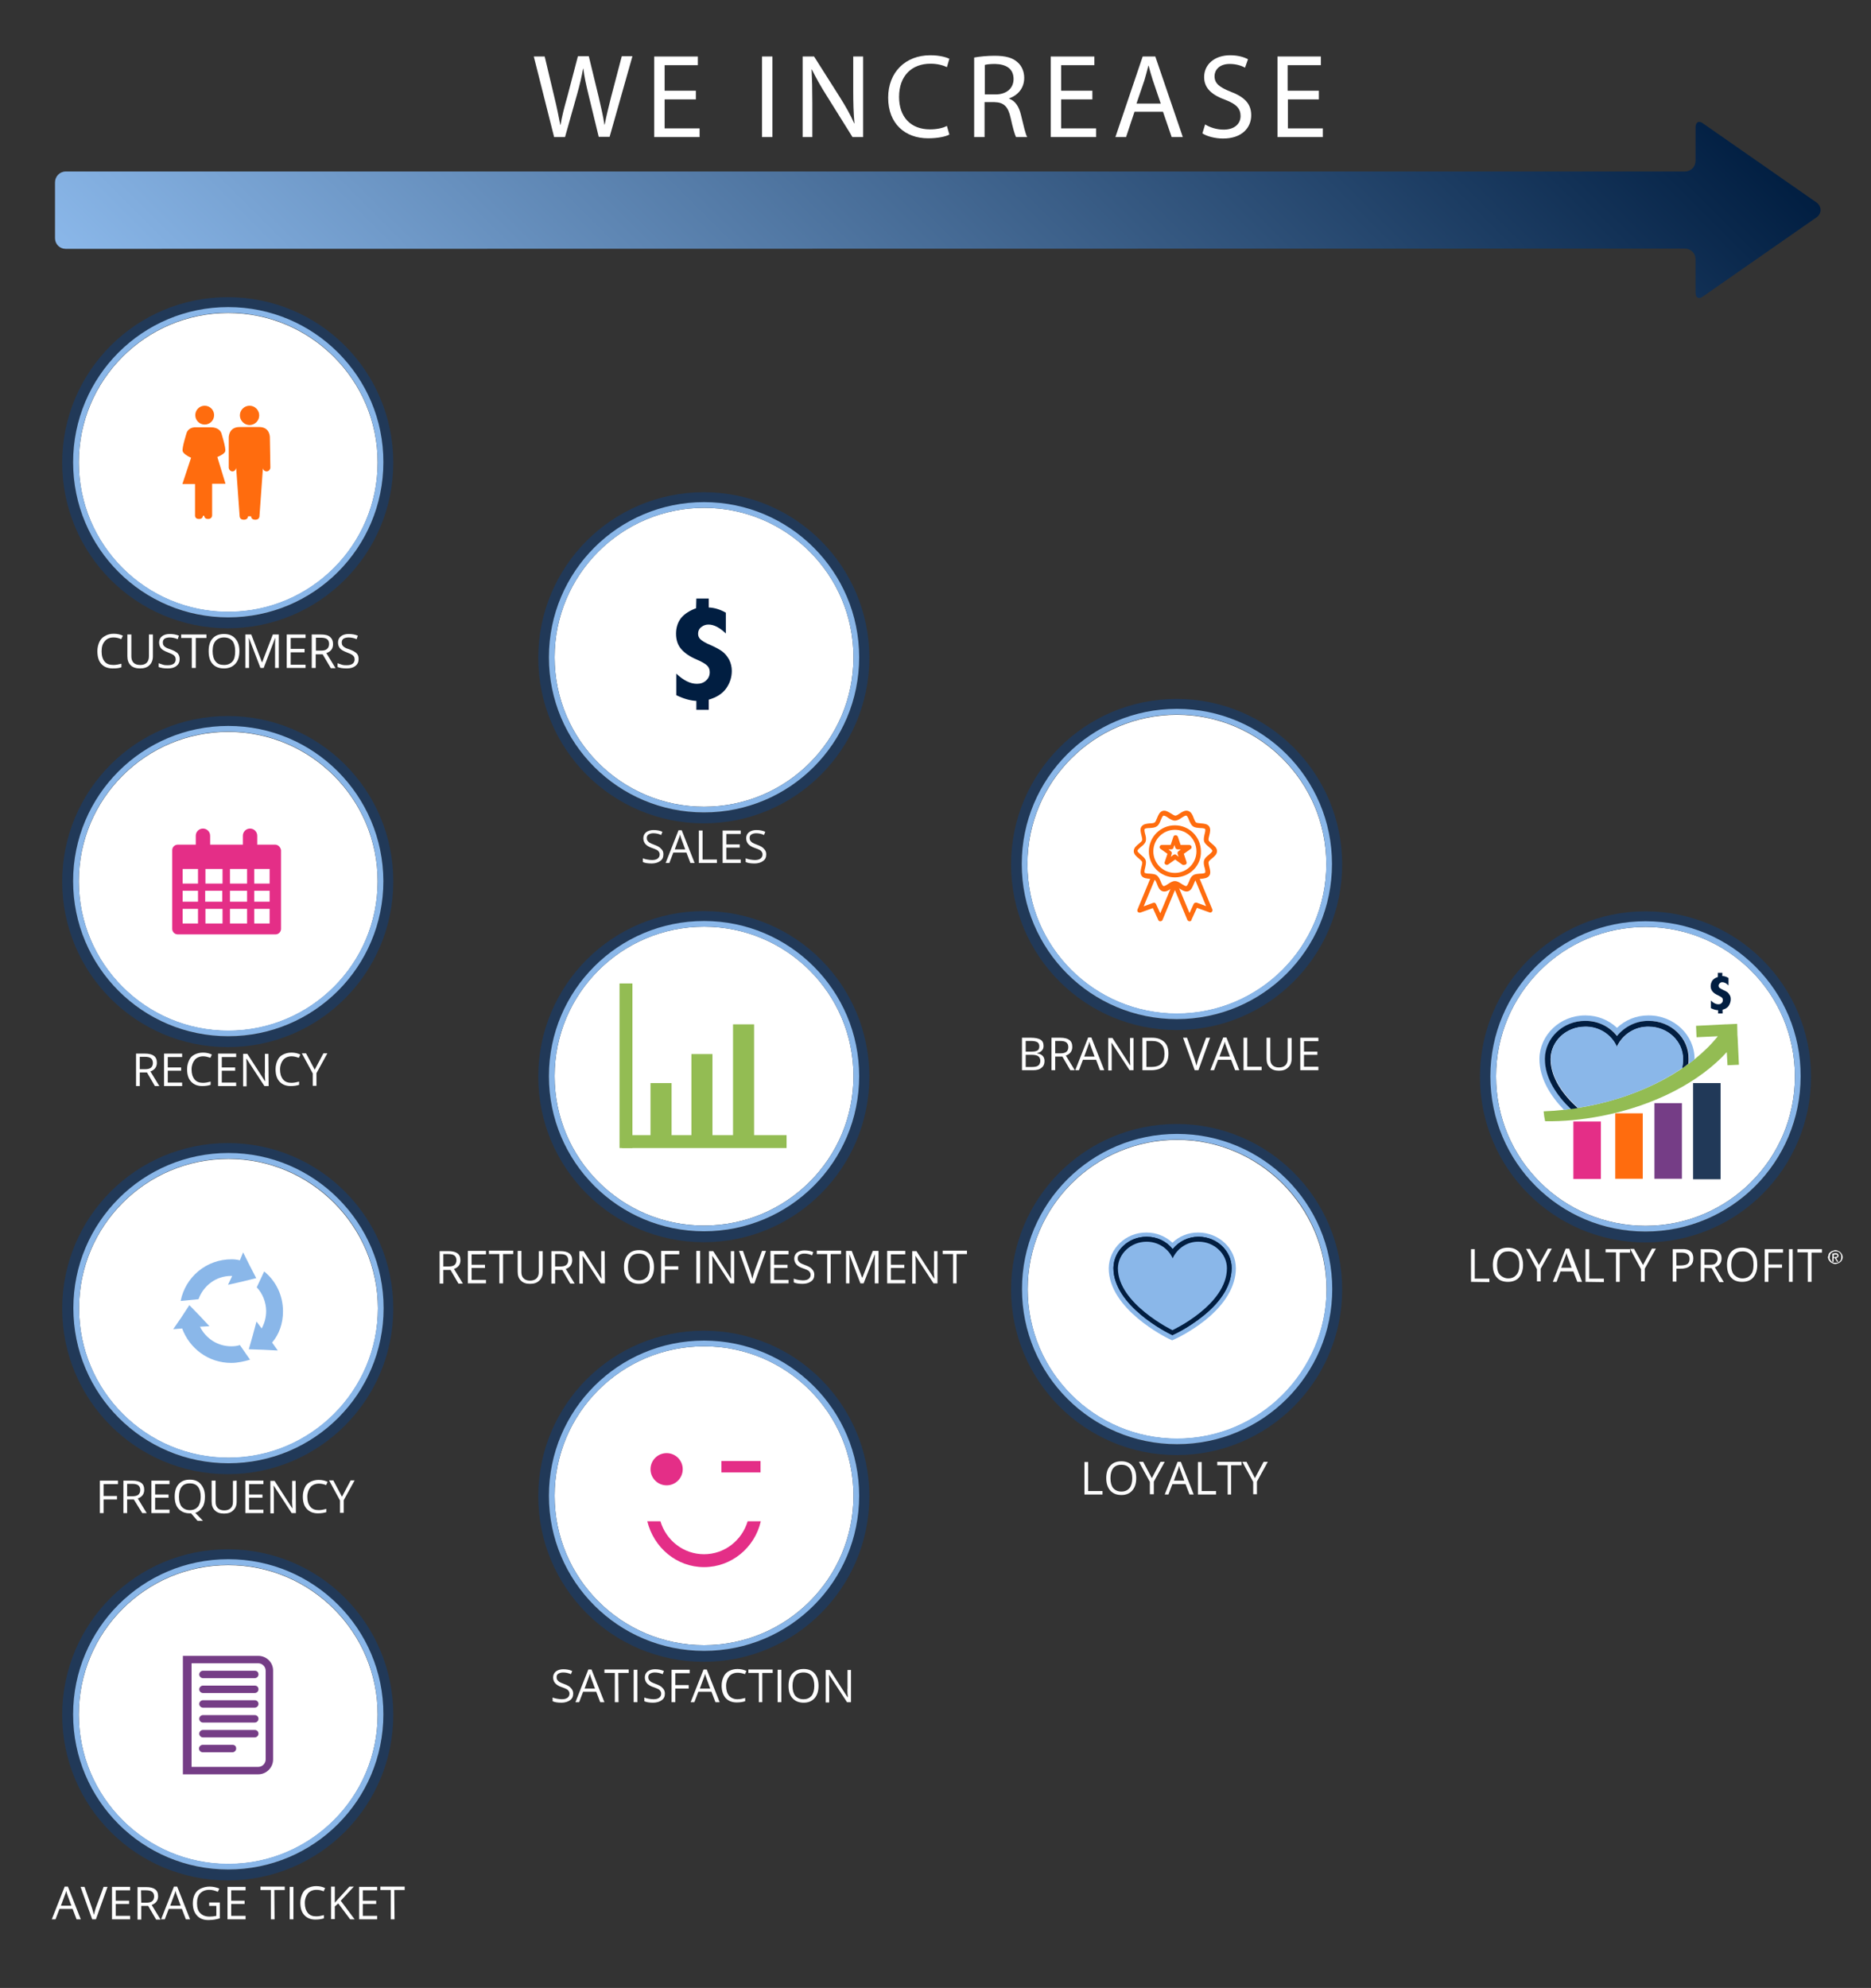 <?xml version="1.0" encoding="utf-8"?>
<!-- Generator: Adobe Illustrator 25.0.0, SVG Export Plug-In . SVG Version: 6.00 Build 0)  -->
<svg version="1.1" id="Capa_1" xmlns="http://www.w3.org/2000/svg" xmlns:xlink="http://www.w3.org/1999/xlink" x="0px" y="0px"
	 viewBox="0 0 755 802.1" style="enable-background:new 0 0 755 802.1;" xml:space="preserve">
<rect x="0" y="0" width="755" height="802.1" fill="#333333" stroke="none"/>
<style type="text/css">
	.st0{fill:#FFFFFF;}
	.st1{fill:#213958;}
	.st2{fill:#8AB7E9;}
	.st3{fill:#FF6C0E;}
	.st4{fill:#E42E87;}
	.st5{fill-rule:evenodd;clip-rule:evenodd;fill:#8AB7E9;}
	.st6{fill:none;}
	.st7{fill:#753D86;}
	.st8{fill:#011E41;}
	.st9{fill:#93BC53;}
	.st10{fill:url(#SVGID_1_);}
	.st11{fill:#FCFCFC;}
</style>
<path class="st0" d="M92.1,126.3c-33.3,0-60.3,27-60.3,60.3s27,60.3,60.3,60.3s60.3-27,60.3-60.3S125.3,126.3,92.1,126.3z"/>
<path class="st1" d="M91.9,119.9c-36.9,0-66.8,29.9-66.8,66.8s29.9,66.8,66.8,66.8s66.8-29.9,66.8-66.8S128.9,119.9,91.9,119.9z
	 M92.1,249.2c-34.6,0-62.6-28-62.6-62.6s28-62.6,62.6-62.6s62.6,28,62.6,62.6C154.8,221.1,126.7,249.2,92.1,249.2z"/>
<path class="st2" d="M92.1,123.9c-34.6,0-62.6,28-62.6,62.6s28,62.6,62.6,62.6s62.6-28,62.6-62.6C154.8,152,126.7,123.9,92.1,123.9z
	 M92.1,246.8c-33.3,0-60.3-27-60.3-60.3s27-60.3,60.3-60.3s60.3,27,60.3,60.3S125.3,246.8,92.1,246.8z"/>
<path class="st3" d="M100.7,171.5c2.1,0,3.9-1.7,3.9-3.9c0-2.1-1.7-3.9-3.9-3.9c-2.1,0-3.9,1.7-3.9,3.9
	C96.8,169.7,98.6,171.5,100.7,171.5z"/>
<path class="st3" d="M108.9,176.6c0,0,0.2-4.3-4.3-4.3h-7.9c-4.4,0-4.4,4-4.4,4.3v12.2c0.1,0.7,0.7,1.4,1.5,1.4s1.4-0.7,1.5-1.4
	l1.4,19.5c0.1,1,0.8,1.4,1.7,1.4s1.6-0.4,1.7-1.4h1.2c0.1,1,0.8,1.4,1.7,1.4s1.6-0.4,1.7-1.4l1.4-19.5c0,0.7,0.6,1.4,1.5,1.4
	c0.8,0,1.4-0.7,1.5-1.4L108.9,176.6z"/>
<path class="st3" d="M86.4,167.5c0,2.1-1.7,3.8-3.8,3.8s-3.8-1.7-3.8-3.8s1.7-3.8,3.8-3.8S86.4,165.4,86.4,167.5z"/>
<path class="st3" d="M90.9,182c0.3-1.4-1.6-7.3-1.6-7.3c-0.2-0.6-1.2-2.3-4.2-2.3h-5.7c-2.8-0.2-3.9,1.5-4.1,2.3
	c0,0-1.9,5.9-1.6,7.3c0.2,0.9,1.8,2,3.4,2.7l-3.5,10.6h5.1v12.8c0.1,1,0.8,1.3,1.6,1.3s1.5-0.3,1.6-1.3h0.5c0.1,1,0.8,1.3,1.6,1.3
	s1.5-0.4,1.6-1.4v-12.8H91l-3.3-10.8C89.4,183.7,90.8,182.8,90.9,182z"/>
<path class="st0" d="M92.1,295.3c-33.3,0-60.3,27-60.3,60.3s27,60.3,60.3,60.3s60.3-27,60.3-60.3S125.3,295.3,92.1,295.3z"/>
<path class="st1" d="M91.9,288.9c-36.9,0-66.8,29.9-66.8,66.8s29.9,66.8,66.8,66.8s66.8-29.9,66.8-66.8
	C158.8,318.8,128.9,288.9,91.9,288.9L91.9,288.9z M92.1,418.2c-34.6,0-62.6-28-62.6-62.6s28-62.6,62.6-62.6s62.6,28,62.6,62.6
	C154.6,390.1,126.7,418.2,92.1,418.2z"/>
<path class="st2" d="M92.1,292.9c-34.6,0-62.6,28-62.6,62.6s28,62.6,62.6,62.6s62.6-28,62.6-62.6C154.6,321,126.7,292.9,92.1,292.9
	L92.1,292.9z M92.1,415.8c-33.3,0-60.3-27-60.3-60.3s27-60.3,60.3-60.3s60.3,27,60.3,60.3S125.3,415.8,92.1,415.8z"/>
<path class="st4" d="M111.1,340.8h-7.3v-3.6c0-1.6-1.3-2.9-2.9-2.9s-2.9,1.3-2.9,2.9v3.6H84.8v-3.6c0-1.6-1.3-2.9-2.9-2.9
	s-2.9,1.3-2.9,2.9v3.6h-7.3c-1.2,0-2.2,1-2.2,2.2v31.8c0,1.2,1,2.2,2.2,2.2h39.5c1.2,0,2.2-1,2.2-2.2V343
	C113.2,341.8,112.2,340.8,111.1,340.8L111.1,340.8z M89.8,350.6v5.9h-6.9v-5.9H89.8z M92.8,350.6h6.9v5.9h-6.9V350.6z M79.9,350.6
	v5.9h-6.2v-5.9H79.9z M79.9,359.4v4.4h-6.2v-4.4H79.9z M82.8,359.4h6.9v4.4h-6.9V359.4z M89.8,366.7v5.9h-6.9v-5.9H89.8z
	 M92.8,366.7h6.9v5.9h-6.9V366.7z M92.8,363.8v-4.4h6.9v4.4H92.8z M102.6,359.4h6.2v4.4h-6.2V359.4z M102.6,356.5v-5.9h6.2v5.9
	H102.6z M73.7,366.7h6.2v5.9h-6.2V366.7z M102.6,372.6v-5.9h6.2v5.9H102.6z"/>
<path class="st0" d="M92.2,467.6c-33.3,0-60.3,27-60.3,60.3s27,60.3,60.3,60.3s60.3-27,60.3-60.3
	C152.4,494.6,125.3,467.6,92.2,467.6z"/>
<path class="st1" d="M91.9,461.2c-36.9,0-66.8,29.9-66.8,66.8s29.9,66.8,66.8,66.8s66.8-29.9,66.8-66.8
	C158.7,491.1,128.9,461.2,91.9,461.2z M92.2,590.5c-34.6,0-62.6-28-62.6-62.6s28-62.6,62.6-62.6s62.6,28,62.6,62.6
	C154.8,562.4,126.7,590.5,92.2,590.5z"/>
<path class="st2" d="M92.2,465.2c-34.6,0-62.6,28-62.6,62.6s28,62.6,62.6,62.6s62.6-28,62.6-62.6
	C154.8,493.3,126.7,465.2,92.2,465.2z M92.2,588.1c-33.3,0-60.3-27-60.3-60.3s27-60.3,60.3-60.3s60.3,27,60.3,60.3
	C152.4,561.1,125.3,588.1,92.2,588.1z"/>
<path class="st5" d="M114.2,529.1c0-6.5-2.9-12.3-7.6-16.1l-3,6.4c2.3,2.4,3.8,6,3.8,9.6c0,2.6-0.7,5-1.8,7l-2.1-2.8l-1.5,5.6
	l-1.6,5.6l5.9,0.2l5.8,0.3l-2.3-3.2C112.7,538.3,114.2,533.9,114.2,529.1z"/>
<path class="st5" d="M93.3,543.2c-5.5,0-10.3-3.2-12.6-7.9l3.8-0.2l-4-4.3l-4.1-4.2l-3.2,4.9l-3.3,4.8l3.6-0.3
	c3,8.1,10.6,13.9,19.8,13.9c2.7,0,5.2-0.6,7.6-1.3l-4.1-5.9C95.7,543.1,94.4,543.2,93.3,543.2z"/>
<path class="st5" d="M93.3,514.8h0.4l-1.7,3.6l5.7-1.3l5.7-1.4l-2.7-5.2l-2.6-5.2l-1.3,3.2c-1.2-0.3-2.3-0.4-3.4-0.4
	c-10.2,0-18.6,7.2-20.5,16.8l7.2-0.7C82.1,518.7,87.2,514.8,93.3,514.8z"/>
<path class="st0" d="M92.1,631.5c-33.3,0-60.3,27-60.3,60.3s27,60.3,60.3,60.3s60.3-27,60.3-60.3S125.3,631.5,92.1,631.5z"/>
<path class="st1" d="M91.9,625.1c-36.9,0-66.8,29.9-66.8,66.8s29.9,66.8,66.8,66.8s66.8-29.9,66.8-66.8S128.9,625.1,91.9,625.1z
	 M92.1,754.4c-34.6,0-62.6-28-62.6-62.6s28-62.6,62.6-62.6s62.6,28,62.6,62.6C154.8,726.3,126.7,754.4,92.1,754.4z"/>
<path class="st2" d="M92.1,629.1c-34.6,0-62.6,28-62.6,62.6s28,62.6,62.6,62.6s62.6-28,62.6-62.6
	C154.8,657.2,126.7,629.1,92.1,629.1z M92.1,752c-33.3,0-60.3-27-60.3-60.3s27-60.3,60.3-60.3s60.3,27,60.3,60.3S125.3,752,92.1,752
	z"/>
<path class="st6" d="M104.3,671.1H77.4v41.8h26.9c1.6,0,3-1.3,3-3V674C107.3,672.4,105.9,671.1,104.3,671.1L104.3,671.1z
	 M93.8,706.9h-12c-0.8,0-1.5-0.7-1.5-1.5s0.7-1.5,1.5-1.5h12c0.8,0,1.5,0.7,1.5,1.5C95.3,706.3,94.8,706.9,93.8,706.9z M102.8,701
	H81.9c-0.8,0-1.5-0.7-1.5-1.5s0.7-1.5,1.5-1.5h20.9c0.8,0,1.5,0.7,1.5,1.5S103.7,701,102.8,701z M102.8,695H81.9
	c-0.8,0-1.5-0.7-1.5-1.5s0.7-1.5,1.5-1.5h20.9c0.8,0,1.5,0.7,1.5,1.5S103.7,695,102.8,695z M102.8,689H81.9c-0.8,0-1.5-0.7-1.5-1.5
	s0.7-1.5,1.5-1.5h20.9c0.8,0,1.5,0.7,1.5,1.5C104.3,688.4,103.7,689,102.8,689z M102.8,683H81.9c-0.8,0-1.5-0.7-1.5-1.5
	s0.7-1.5,1.5-1.5h20.9c0.8,0,1.5,0.7,1.5,1.5C104.3,682.4,103.7,683,102.8,683z M102.8,677.1H81.9c-0.8,0-1.5-0.7-1.5-1.5
	s0.7-1.5,1.5-1.5h20.9c0.8,0,1.5,0.7,1.5,1.5S103.7,677.1,102.8,677.1z"/>
<path class="st7" d="M102.8,698H81.9c-0.8,0-1.5,0.7-1.5,1.5s0.7,1.5,1.5,1.5h20.9c0.8,0,1.5-0.7,1.5-1.5S103.7,698,102.8,698z"/>
<path class="st7" d="M104.2,668.1H73.8v47.8h30.4c3.3,0,6-2.7,6-6V674C110.2,670.8,107.6,668.1,104.2,668.1L104.2,668.1z
	 M107.2,709.9c0,1.6-1.3,3-3,3H77.3v-41.8h26.9c1.6,0,3,1.3,3,3C107.2,674.1,107.2,709.9,107.2,709.9z"/>
<path class="st7" d="M102.8,692H81.9c-0.8,0-1.5,0.7-1.5,1.5s0.7,1.5,1.5,1.5h20.9c0.8,0,1.5-0.7,1.5-1.5S103.7,692,102.8,692z"/>
<path class="st7" d="M93.8,704h-12c-0.8,0-1.5,0.7-1.5,1.5s0.7,1.5,1.5,1.5h12c0.8,0,1.5-0.7,1.5-1.5C95.3,704.6,94.8,704,93.8,704z
	"/>
<path class="st7" d="M102.8,674.1H81.9c-0.8,0-1.5,0.7-1.5,1.5s0.7,1.5,1.5,1.5h20.9c0.8,0,1.5-0.7,1.5-1.5
	C104.3,674.7,103.7,674.1,102.8,674.1z"/>
<path class="st7" d="M102.8,686H81.9c-0.8,0-1.5,0.7-1.5,1.5s0.7,1.5,1.5,1.5h20.9c0.8,0,1.5-0.7,1.5-1.5S103.7,686,102.8,686z"/>
<path class="st7" d="M102.8,680.1H81.9c-0.8,0-1.5,0.7-1.5,1.5s0.7,1.5,1.5,1.5h20.9c0.8,0,1.5-0.7,1.5-1.5
	C104.3,680.7,103.7,680.1,102.8,680.1z"/>
<g>
	<path class="st0" d="M284.1,204.9c-33.3,0-60.3,27-60.3,60.3s27,60.3,60.3,60.3s60.3-27,60.3-60.3S317.4,204.9,284.1,204.9z"/>
	<path class="st1" d="M284,198.6c-36.9,0-66.8,29.9-66.8,66.8s29.9,66.8,66.8,66.8s66.8-29.9,66.8-66.8S320.9,198.6,284,198.6
		L284,198.6z M284.1,327.9c-34.6,0-62.6-28-62.6-62.6s28-62.6,62.6-62.6s62.6,28,62.6,62.6C346.8,299.8,318.6,327.9,284.1,327.9z"/>
	<path class="st2" d="M284.1,202.6c-34.6,0-62.6,28-62.6,62.6s28,62.6,62.6,62.6s62.6-28,62.6-62.6S318.6,202.6,284.1,202.6z
		 M284.1,325.5c-33.3,0-60.3-27-60.3-60.3s27-60.3,60.3-60.3s60.3,27,60.3,60.3S317.4,325.5,284.1,325.5z"/>
	<path class="st8" d="M281,241.5h5v3.6c2.3,0.1,4.6,0.8,6.9,2.1v8.4c-2.5-2.4-4.8-3.6-7-3.6c-1.1,0-2,0.3-2.9,1s-1.3,1.6-1.3,2.7
		c0,0.9,0.3,1.6,0.9,2.2s2,1.5,4.2,2.4c2,0.9,3.5,1.7,4.6,2.5s2,1.9,2.8,3.3c0.7,1.4,1.1,2.9,1.1,4.6c0,2.6-0.8,5-2.3,7.1
		s-3.9,3.6-7,4.5v4.1h-5v-3.6c-2.3-0.1-5-0.8-8.1-2.3v-8.7c2.9,2.7,5.6,4.1,8.3,4.1c1.5,0,2.7-0.4,3.7-1.3s1.5-2,1.5-3.4
		c0-1.2-0.4-2.1-1.2-2.8c-0.8-0.7-2.2-1.5-4.3-2.4c-2.6-1.1-4.6-2.5-6-4.1s-2.1-3.7-2.1-6.2c0-2.5,0.7-4.6,2-6.3
		c1.4-1.7,3.4-3,6.1-4L281,241.5L281,241.5z"/>
</g>
<g>
	<path class="st0" d="M284.1,373.9c-33.3,0-60.3,27-60.3,60.3s27,60.3,60.3,60.3s60.3-27,60.3-60.3S317.4,373.9,284.1,373.9z"/>
	<path class="st1" d="M284,367.6c-36.9,0-66.8,29.9-66.8,66.8s29.9,66.8,66.8,66.8s66.8-29.9,66.8-66.8S320.9,367.6,284,367.6
		L284,367.6z M284.1,496.9c-34.6,0-62.6-28-62.6-62.6s28-62.6,62.6-62.6s62.6,28,62.6,62.6C346.8,468.8,318.6,496.9,284.1,496.9z"/>
	<path class="st2" d="M284.1,371.6c-34.6,0-62.6,28-62.6,62.6s28,62.6,62.6,62.6s62.6-28,62.6-62.6S318.6,371.6,284.1,371.6z
		 M284.1,494.5c-33.3,0-60.3-27-60.3-60.3s27-60.3,60.3-60.3s60.3,27,60.3,60.3S317.4,494.5,284.1,494.5z"/>
	<path class="st9" d="M250,396.8h5.2v66.4H250V396.8z"/>
	<path class="st9" d="M251,458h66.4v5.2H251V458z"/>
	<path class="st9" d="M262.5,437h8.5v24.5h-8.5V437z"/>
	<path class="st9" d="M279,425.3h8.5v36.1H279V425.3z"/>
	<path class="st9" d="M295.8,413.3h8.5v48.2h-8.5V413.3z"/>
</g>
<g>
	<g>
		<path class="st0" d="M231.3,683.3c0,1.2-0.4,2.1-1.3,2.7c-0.8,0.6-2,1-3.4,1c-1.6,0-2.8-0.2-3.6-0.6v-1.5c0.5,0.2,1.1,0.4,1.8,0.5
			s1.3,0.2,1.9,0.2c1,0,1.8-0.2,2.3-0.6s0.8-0.9,0.8-1.6c0-0.5-0.1-0.8-0.3-1.1s-0.5-0.6-0.9-0.8s-1.1-0.5-2-0.8
			c-1.2-0.4-2.1-1-2.6-1.6s-0.8-1.4-0.8-2.3c0-1,0.4-1.8,1.1-2.4c0.8-0.6,1.8-0.9,3-0.9c1.3,0,2.5,0.2,3.6,0.7l-0.5,1.3
			c-1.1-0.5-2.1-0.7-3.2-0.7c-0.8,0-1.4,0.2-1.9,0.5s-0.7,0.8-0.7,1.4c0,0.5,0.1,0.8,0.3,1.1s0.5,0.6,0.8,0.8s1,0.5,1.8,0.8
			c1.4,0.5,2.3,1,2.8,1.6C231,681.7,231.3,682.4,231.3,683.3z"/>
		<path class="st0" d="M242.2,686.8l-1.6-4.2h-5.3l-1.6,4.2h-1.5l5.2-13.2h1.3l5.2,13.2H242.2z M240.1,681.3l-1.5-4.1
			c-0.2-0.5-0.4-1.1-0.6-1.9c-0.1,0.6-0.3,1.2-0.6,1.9l-1.5,4.1H240.1z"/>
		<path class="st0" d="M249.6,686.8h-1.5V675h-4.2v-1.4h9.8v1.4h-4.2L249.6,686.8L249.6,686.8z"/>
		<path class="st0" d="M255.7,686.8v-13.1h1.5v13.1H255.7z"/>
		<path class="st0" d="M268.3,683.3c0,1.2-0.4,2.1-1.3,2.7c-0.8,0.6-2,1-3.4,1c-1.6,0-2.8-0.2-3.6-0.6v-1.5c0.5,0.2,1.1,0.4,1.8,0.5
			s1.3,0.2,1.9,0.2c1,0,1.8-0.2,2.3-0.6s0.8-0.9,0.8-1.6c0-0.5-0.1-0.8-0.3-1.1c-0.2-0.3-0.5-0.6-0.9-0.8s-1.1-0.5-2-0.8
			c-1.2-0.4-2.1-1-2.6-1.6s-0.8-1.4-0.8-2.3c0-1,0.4-1.8,1.1-2.4c0.8-0.6,1.8-0.9,3-0.9c1.3,0,2.5,0.2,3.6,0.7l-0.5,1.3
			c-1.1-0.5-2.1-0.7-3.2-0.7c-0.8,0-1.4,0.2-1.9,0.5s-0.7,0.8-0.7,1.4c0,0.5,0.1,0.8,0.3,1.1s0.5,0.6,0.8,0.8s1,0.5,1.8,0.8
			c1.4,0.5,2.3,1,2.8,1.6C268,681.7,268.3,682.4,268.3,683.3z"/>
		<path class="st0" d="M272.5,686.8H271v-13.1h7.3v1.4h-5.8v4.8h5.4v1.4h-5.4V686.8z"/>
		<path class="st0" d="M288.7,686.8l-1.6-4.2h-5.3l-1.6,4.2h-1.5l5.2-13.2h1.3l5.2,13.2H288.7z M286.6,681.3l-1.5-4.1
			c-0.2-0.5-0.4-1.1-0.6-1.9c-0.1,0.6-0.3,1.2-0.6,1.9l-1.5,4.1H286.6z"/>
		<path class="st0" d="M297.7,674.9c-1.4,0-2.6,0.5-3.4,1.4c-0.8,1-1.3,2.3-1.3,3.9c0,1.7,0.4,3,1.2,4c0.8,0.9,2,1.4,3.4,1.4
			c0.9,0,2-0.2,3.1-0.5v1.3c-0.9,0.3-2,0.5-3.4,0.5c-1.9,0-3.4-0.6-4.5-1.8c-1-1.2-1.6-2.8-1.6-5c0-1.4,0.3-2.5,0.8-3.6
			c0.5-1,1.2-1.8,2.2-2.3s2.1-0.8,3.4-0.8c1.4,0,2.6,0.3,3.6,0.8l-0.6,1.3C299.6,675.1,298.6,674.9,297.7,674.9z"/>
		<path class="st0" d="M307.7,686.8h-1.5V675H302v-1.4h9.8v1.4h-4.2v11.8H307.7z"/>
		<path class="st0" d="M313.8,686.8v-13.1h1.5v13.1H313.8z"/>
		<path class="st0" d="M330.3,680.2c0,2.1-0.5,3.7-1.6,5c-1.1,1.2-2.5,1.8-4.4,1.8s-3.4-0.6-4.5-1.8s-1.6-2.8-1.6-5
			c0-2.1,0.5-3.8,1.6-5s2.5-1.8,4.5-1.8c1.9,0,3.4,0.6,4.4,1.8C329.8,676.5,330.3,678.1,330.3,680.2z M319.8,680.2
			c0,1.8,0.4,3.1,1.1,4c0.8,0.9,1.9,1.4,3.3,1.4c1.5,0,2.5-0.5,3.3-1.4c0.7-0.9,1.1-2.3,1.1-4c0-1.8-0.4-3.1-1.1-4s-1.8-1.4-3.3-1.4
			s-2.6,0.5-3.3,1.4C320.2,677.1,319.8,678.5,319.8,680.2z"/>
		<path class="st0" d="M343.5,686.8h-1.7l-7.2-11h-0.1c0.1,1.3,0.1,2.5,0.1,3.6v7.5h-1.4v-13.1h1.7l7.1,11h0.1c0-0.2,0-0.7-0.1-1.6
			c0-0.9-0.1-1.5,0-1.9v-7.5h1.4v13H343.5z"/>
	</g>
	<g>
		<path class="st0" d="M284.1,543.2c-33.3,0-60.3,27-60.3,60.3s27,60.3,60.3,60.3s60.3-27,60.3-60.3S317.4,543.2,284.1,543.2z"/>
		<path class="st1" d="M284,536.9c-36.9,0-66.8,29.9-66.8,66.8c0,36.9,29.9,66.8,66.8,66.8s66.8-29.9,66.8-66.8
			S320.9,536.9,284,536.9L284,536.9z M284.1,666.2c-34.6,0-62.6-28-62.6-62.6s28-62.6,62.6-62.6s62.6,28,62.6,62.6
			C346.6,638.1,318.6,666.2,284.1,666.2z"/>
		<path class="st2" d="M284.1,540.9c-34.6,0-62.6,28-62.6,62.6s28,62.6,62.6,62.6s62.6-28,62.6-62.6S318.6,540.9,284.1,540.9z
			 M284.1,663.8c-33.3,0-60.3-27-60.3-60.3s27-60.3,60.3-60.3s60.3,27,60.3,60.3S317.4,663.8,284.1,663.8z"/>
		<circle class="st4" cx="269" cy="592.8" r="6.5"/>
		<path class="st4" d="M291.1,589.5h15.8v4.6h-15.8V589.5z"/>
		<path class="st4" d="M284.1,632.3c11.1,0,20.5-7.9,22.9-18.5h-5.3c-2.3,7.7-9.3,13.3-17.6,13.3s-15.3-5.6-17.6-13.3h-5.3
			C263.8,624.4,273,632.3,284.1,632.3z"/>
	</g>
</g>
<path class="st0" d="M474.9,288.4c-33.3,0-60.3,27-60.3,60.3s27,60.3,60.3,60.3s60.3-27,60.3-60.3S508.1,288.4,474.9,288.4
	L474.9,288.4z"/>
<path class="st1" d="M474.8,282c-36.9,0-66.8,29.9-66.8,66.8s29.9,66.8,66.8,66.8s66.8-29.9,66.8-66.8S511.6,282,474.8,282
	L474.8,282z M474.9,411.3c-34.6,0-62.6-28-62.6-62.6s28-62.6,62.6-62.6s62.6,28,62.6,62.6C537.5,383.2,509.5,411.3,474.9,411.3z"/>
<path class="st2" d="M474.9,286c-34.6,0-62.6,28-62.6,62.6s28,62.6,62.6,62.6s62.6-28,62.6-62.6S509.5,286,474.9,286L474.9,286z
	 M474.9,408.9c-33.3,0-60.3-27-60.3-60.3s27-60.3,60.3-60.3s60.3,27,60.3,60.3S508.1,408.9,474.9,408.9z"/>
<path class="st3" d="M478.8,359.7c-1,0-1.9-0.6-2.7-1.1c-0.6-0.4-1.4-0.9-1.8-0.9c-0.5,0-1.2,0.5-1.8,0.9c-1,0.7-2.2,1.4-3.4,1
	s-1.8-1.7-2.2-2.9c-0.3-0.7-0.6-1.5-0.9-1.7c-0.3-0.3-1.2-0.3-1.9-0.4c-1.3-0.1-2.7-0.2-3.4-1.2s-0.4-2.4-0.1-3.6
	c0.2-0.7,0.4-1.6,0.3-2s-0.8-0.9-1.3-1.4c-1-0.8-2.1-1.7-2.1-3s1.1-2.2,2.1-3c0.6-0.5,1.2-1,1.3-1.4s-0.1-1.2-0.3-2
	c-0.3-1.2-0.7-2.6,0.1-3.6s2.2-1.1,3.4-1.2c0.7,0,1.6-0.1,1.9-0.4c0.3-0.2,0.6-1,0.9-1.7c0.5-1.2,1-2.5,2.2-2.9s2.4,0.4,3.4,1
	c0.6,0.4,1.4,0.9,1.8,0.9c0.5,0,1.2-0.5,1.8-0.9c1-0.7,2.2-1.4,3.4-1s1.8,1.7,2.2,2.9c0.3,0.7,0.6,1.5,0.9,1.7
	c0.3,0.3,1.2,0.3,1.9,0.4c1.3,0.1,2.7,0.2,3.4,1.2s0.4,2.4,0.1,3.6c-0.2,0.7-0.4,1.6-0.3,2s0.8,0.9,1.3,1.4c1,0.8,2.1,1.7,2.1,3
	s-1.1,2.2-2.1,3c-0.6,0.5-1.2,1-1.3,1.4s0.1,1.2,0.3,2c0.3,1.2,0.7,2.6-0.1,3.6s-2.2,1.1-3.4,1.2c-0.7,0-1.6,0.1-1.9,0.4
	c-0.3,0.2-0.6,1-0.9,1.7c-0.5,1.2-1,2.5-2.2,2.9C479.1,359.7,479,359.7,478.8,359.7L478.8,359.7z M469.6,329.1h-0.1
	c-0.4,0.1-0.8,1.1-1.1,1.8c-0.4,1-0.8,2-1.6,2.5c-0.8,0.6-1.9,0.6-2.9,0.7c-0.8,0-1.8,0.1-2,0.4s0,1.3,0.2,2c0.3,1,0.5,2.1,0.2,3
	s-1.1,1.6-1.9,2.2c-0.6,0.5-1.4,1.2-1.4,1.6s0.8,1.1,1.4,1.6c0.8,0.7,1.6,1.3,1.9,2.2s0,2-0.2,3c-0.2,0.7-0.4,1.7-0.2,2
	c0.2,0.3,1.3,0.4,2,0.4c1,0.1,2.1,0.1,2.9,0.7s1.2,1.6,1.6,2.5c0.3,0.8,0.7,1.7,1.1,1.8s1.2-0.4,1.8-0.8c0.9-0.6,1.8-1.2,2.8-1.2
	s1.9,0.6,2.8,1.2c0.6,0.4,1.5,0.9,1.8,0.8c0.4-0.1,0.8-1.1,1.1-1.8c0.4-1,0.8-2,1.6-2.5c0.8-0.6,1.9-0.6,2.9-0.7
	c0.8,0,1.8-0.1,2-0.4s0-1.3-0.2-2c-0.3-1-0.5-2.1-0.2-3s1.1-1.6,1.9-2.2c0.6-0.5,1.4-1.2,1.4-1.6s-0.8-1.1-1.4-1.6
	c-0.8-0.7-1.6-1.3-1.9-2.2s0-2,0.2-3c0.2-0.7,0.4-1.7,0.2-2c-0.2-0.3-1.3-0.4-2-0.4c-1-0.1-2.1-0.1-2.9-0.7s-1.2-1.6-1.6-2.5
	c-0.3-0.8-0.7-1.7-1.1-1.8s-1.2,0.4-1.8,0.8c-0.9,0.6-1.8,1.2-2.8,1.2s-1.9-0.6-2.8-1.2C470.8,329.5,470,329.1,469.6,329.1
	L469.6,329.1z"/>
<path class="st3" d="M474.1,354c-5.8,0-10.5-4.7-10.5-10.5s4.7-10.5,10.5-10.5s10.5,4.7,10.5,10.5C484.8,349.3,480,354,474.1,354z
	 M474.1,334.8c-4.8,0-8.7,3.9-8.7,8.7c0,4.8,3.9,8.7,8.7,8.7s8.7-3.9,8.7-8.7C482.8,338.7,479,334.8,474.1,334.8z"/>
<path class="st3" d="M468.2,371.7c-0.4,0-0.7-0.2-0.8-0.5l-2.2-4.8l-5,1.8c-0.3,0.1-0.7,0-1-0.2c-0.3-0.3-0.3-0.7-0.2-1l5.5-13.3
	c0.2-0.5,0.7-0.7,1.2-0.5s0.7,0.7,0.5,1.2l-4.7,11.3l3.8-1.4c0.5-0.2,1,0,1.2,0.5l1.7,3.7l4.9-11.7c0.2-0.5,0.7-0.7,1.2-0.5
	s0.7,0.7,0.5,1.2l-5.7,13.7C469,371.5,468.6,371.7,468.2,371.7z"/>
<path class="st3" d="M480,371.7c-0.4,0-0.7-0.2-0.9-0.6l-5.7-13.7c-0.2-0.5,0-1,0.5-1.2s1,0,1.2,0.5l4.9,11.7l1.7-3.7
	c0.2-0.4,0.7-0.6,1.2-0.5l3.8,1.4l-4.7-11.3c-0.2-0.5,0-1,0.5-1.2s1,0,1.2,0.5l5.5,13.3c0.1,0.3,0.1,0.7-0.2,1s-0.6,0.4-1,0.2
	l-5-1.8l-2.2,4.8C480.8,371.5,480.5,371.7,480,371.7z"/>
<path class="st3" d="M477.5,349c-0.2,0-0.4-0.1-0.5-0.2l-2.8-2l-2.8,2c-0.3,0.2-0.8,0.2-1.1,0c-0.3-0.2-0.5-0.7-0.3-1l1.1-3.3
	l-2.8-2c-0.3-0.2-0.5-0.7-0.3-1c0.1-0.4,0.5-0.6,0.9-0.6h3.5l1.1-3.3c0.1-0.4,0.5-0.6,0.9-0.6s0.8,0.3,0.9,0.6l1.1,3.3h3.5
	c0.4,0,0.8,0.3,0.9,0.6c0.1,0.4,0,0.8-0.3,1l-2.8,2l1.1,3.3c0.1,0.4,0,0.8-0.3,1C478,349,477.8,349,477.5,349L477.5,349z
	 M474.1,344.7c0.2,0,0.4,0.1,0.5,0.2l1,0.8l-0.4-1.2c-0.1-0.4,0-0.8,0.3-1l1-0.8h-1.3c-0.4,0-0.8-0.3-0.9-0.6l-0.4-1.2l-0.4,1.2
	c-0.1,0.4-0.5,0.6-0.9,0.6h-1.1l1,0.8c0.3,0.2,0.5,0.7,0.3,1l-0.3,1.2l1-0.8C473.8,344.8,474,344.7,474.1,344.7L474.1,344.7z"/>
<path class="st0" d="M475,459.9c-33.3,0-60.3,27-60.3,60.3s27,60.3,60.3,60.3s60.3-27,60.3-60.3C535.1,486.9,508.1,459.9,475,459.9z
	"/>
<path class="st1" d="M474.8,453.5c-36.9,0-66.8,29.9-66.8,66.8s29.9,66.8,66.8,66.8s66.8-29.9,66.8-66.8S511.6,453.5,474.8,453.5z
	 M475,582.8c-34.6,0-62.6-28-62.6-62.6s28-62.6,62.6-62.6s62.6,28,62.6,62.6C537.5,554.7,509.5,582.8,475,582.8z"/>
<path class="st2" d="M475,457.5c-34.6,0-62.6,28-62.6,62.6s28,62.6,62.6,62.6s62.6-28,62.6-62.6S509.5,457.5,475,457.5z M475,580.4
	c-33.3,0-60.3-27-60.3-60.3s27-60.3,60.3-60.3s60.3,27,60.3,60.3C535.1,553.4,508.1,580.4,475,580.4z"/>
<path class="st2" d="M473,540.8l-1.5-0.7c-1-0.5-24.1-11.9-24.1-28.4c0.1-7.9,6.8-14.4,15.1-14.4h0.2c3.9,0,7.6,1.5,10.4,4.1
	c2.7-2.6,6.4-4.1,10.3-4.1h0.1c8.4,0,15.2,6.5,15.2,14.4c0,7.2-4.3,14.5-12.4,21c-5.8,4.6-11.5,7.3-11.8,7.4L473,540.8z"/>
<path class="st8" d="M473.1,538.7l-0.8-0.4c-0.9-0.4-23-11.4-23-26.7c0.1-7,6.1-12.6,13.3-12.6h0.2c4.2,0,8,1.9,10.4,5
	c2.5-3.1,6.3-5,10.3-5h0.2c7.3,0,13.3,5.7,13.3,12.6c0,6.7-4,13.4-11.7,19.5c-5.6,4.5-11.1,7.1-11.4,7.2L473.1,538.7z"/>
<path class="st8" d="M473.1,538.7l-0.8-0.4c-0.9-0.4-23-11.4-23-26.7c0.1-7,6.1-12.6,13.3-12.6h0.2c4.2,0,8,1.9,10.4,5
	c2.5-3.1,6.3-5,10.3-5h0.2c7.3,0,13.3,5.7,13.3,12.6c0,6.7-4,13.4-11.7,19.5c-5.6,4.5-11.1,7.1-11.4,7.2L473.1,538.7z"/>
<path class="st2" d="M451.1,511.7c0,14.3,22,25,22,25s22-10.2,22-25c0-5.9-5.2-10.7-11.4-10.7c-4.5-0.1-8.6,2.6-10.5,6.7
	c-1.8-4.1-6-6.7-10.5-6.7C456.4,501,451.2,505.8,451.1,511.7z"/>
<path class="st0" d="M664,374c-33.3,0-60.3,27-60.3,60.3s27,60.3,60.3,60.3s60.3-27,60.3-60.3S697.3,374,664,374z"/>
<path class="st1" d="M664,367.7c-36.9,0-66.8,29.9-66.8,66.8s29.9,66.8,66.8,66.8s66.8-29.9,66.8-66.8S700.8,367.7,664,367.7z
	 M664,497c-34.6,0-62.6-28-62.6-62.6s28-62.6,62.6-62.6s62.6,28,62.6,62.6C726.8,468.9,698.7,497,664,497z"/>
<path class="st2" d="M664,371.7c-34.6,0-62.6,28-62.6,62.6s28,62.6,62.6,62.6s62.6-28,62.6-62.6C726.8,399.7,698.7,371.7,664,371.7z
	 M664,494.6c-33.3,0-60.3-27-60.3-60.3s27-60.3,60.3-60.3s60.3,27,60.3,60.3S697.3,494.6,664,494.6z"/>
<g>
	<path class="st0" d="M593.6,517.2V504h1.5v11.9h5.9v1.4L593.6,517.2L593.6,517.2z"/>
	<path class="st0" d="M614.6,510.4c0,2.1-0.6,3.8-1.6,5s-2.6,1.8-4.5,1.8c-2,0-3.5-0.6-4.5-1.8c-1.1-1.2-1.6-2.8-1.6-5.1
		c0-2.1,0.6-3.9,1.6-5.1s2.5-1.8,4.5-1.8c1.9,0,3.4,0.6,4.5,1.8C614,506.4,614.6,508.3,614.6,510.4z M604.1,510.4
		c0,1.8,0.4,3.2,1.2,4s2,1.4,3.3,1.4c1.5,0,2.5-0.5,3.3-1.4s1.2-2.2,1.2-4.1c0-1.8-0.3-3.1-1.1-4s-1.8-1.4-3.3-1.4s-2.6,0.4-3.3,1.4
		C604.5,507.3,604.1,508.6,604.1,510.4L604.1,510.4z"/>
	<path class="st0" d="M621,510.4l3.6-6.6h1.6l-4.5,8.1v5.1h-1.5v-4.9l-4.4-8.2h1.6L621,510.4z"/>
	<path class="st0" d="M636.5,517.2l-1.6-4.2h-5.2l-1.6,4.2h-1.5l5.2-13.4h1.4l5.2,13.4H636.5z M634.2,511.5l-1.5-4.1
		c-0.1-0.4-0.5-1.2-0.6-1.9c-0.1,0.6-0.3,1.2-0.6,1.9l-1.5,4.1H634.2z"/>
	<path class="st0" d="M639.8,517.2V504h1.5v11.9h5.9v1.4L639.8,517.2L639.8,517.2z"/>
	<path class="st0" d="M653.6,517.2h-1.5v-11.9h-4.2V504h9.9v1.4h-4.2V517.2z"/>
	<path class="st0" d="M663,510.4l3.6-6.6h1.6l-4.5,8.1v5.1h-1.5v-4.9l-4.4-8.2h1.6L663,510.4z"/>
	<path class="st0" d="M683.3,507.7c0,1.4-0.4,2.4-1.4,3.1c-0.9,0.8-2.2,1.1-3.9,1.1h-1.5v5.2H675V504h3.5
		C681.8,503.8,683.3,505.2,683.3,507.7L683.3,507.7z M676.5,510.6h1.4c1.4,0,2.4-0.2,3-0.6s0.9-1.2,0.9-2.1s-0.3-1.5-0.9-1.9
		c-0.6-0.5-1.5-0.6-2.7-0.6h-1.8L676.5,510.6z"/>
	<path class="st0" d="M687.8,511.6v5.6h-1.5V504h3.6c1.6,0,2.9,0.3,3.6,0.9s1.2,1.5,1.2,2.8c0,1.8-0.9,3-2.7,3.6l3.6,6h-1.8
		l-3.1-5.6L687.8,511.6z M687.8,510.3h2.1c1.1,0,2-0.1,2.4-0.6c0.5-0.4,0.8-1.1,0.8-1.9s-0.3-1.5-0.8-1.9c-0.4-0.4-1.4-0.6-2.5-0.6
		h-2V510.3z"/>
	<path class="st0" d="M709.1,510.4c0,2.1-0.6,3.8-1.6,5s-2.6,1.8-4.5,1.8c-2,0-3.5-0.6-4.5-1.8c-1.1-1.2-1.6-2.8-1.6-5.1
		c0-2.1,0.6-3.9,1.6-5.1s2.5-1.8,4.5-1.8c1.9,0,3.4,0.6,4.5,1.8C708.8,506.7,709.1,508.3,709.1,510.4z M698.6,510.4
		c0,1.8,0.4,3.2,1.2,4s2,1.4,3.3,1.4c1.5,0,2.5-0.5,3.3-1.4s1.2-2.2,1.2-4.1c0-1.8-0.3-3.1-1.1-4s-1.8-1.4-3.3-1.4s-2.6,0.4-3.3,1.4
		C699,507.3,698.6,508.6,698.6,510.4L698.6,510.4z"/>
	<path class="st0" d="M713.6,517.2h-1.5V504h7.4v1.4h-5.9v4.8h5.5v1.3h-5.5V517.2z"/>
	<path class="st0" d="M721.9,517.2V504h1.5v13.2H721.9z"/>
	<path class="st0" d="M731,517.2h-1.5v-11.9h-4.2V504h9.9v1.4H731V517.2z"/>
</g>
<path class="st8" d="M693.2,392.5h1.8v1.3c0.8,0,1.7,0.3,2.5,0.8v3c-0.9-0.9-1.7-1.3-2.5-1.3c-0.4,0-0.7,0.1-1,0.4s-0.5,0.6-0.5,1
	c0,0.3,0.1,0.6,0.3,0.8s0.7,0.5,1.5,0.9c0.7,0.3,1.3,0.6,1.7,0.9s0.7,0.7,1,1.2s0.4,1,0.4,1.7c0,0.9-0.3,1.8-0.8,2.6
	s-1.4,1.3-2.5,1.6v1.5h-1.8v-1.3c-0.8,0-1.8-0.3-2.9-0.8v-3.1c1,1,2,1.5,3,1.5c0.5,0,1-0.1,1.3-0.5c0.4-0.3,0.5-0.7,0.5-1.2
	c0-0.4-0.1-0.8-0.4-1c-0.3-0.3-0.8-0.5-1.5-0.9c-0.9-0.4-1.7-0.9-2.2-1.5s-0.8-1.3-0.8-2.2s0.3-1.7,0.7-2.3c0.5-0.6,1.2-1.1,2.2-1.4
	V392.5z"/>
<path class="st4" d="M634.9,452.5H646v23.2h-11.1V452.5z"/>
<path class="st3" d="M651.8,449.2h11.1v26.4h-11.1V449.2z"/>
<path class="st7" d="M667.6,445.1h11.1v30.5h-11.1V445.1z"/>
<path class="st1" d="M683.2,437h11.1v38.8h-11.1V437z"/>
<path class="st9" d="M701,413.1l-4.3,0.2h-0.4l-11.9,0.6l0.2,4.6l8.6-0.4c-10.4,13-29.6,23.8-52.9,28.3c-5.9,1.1-11.7,1.8-17.4,2
	c0.1,1.3,0.3,2.7,0.6,4c7.2,0.1,14.8-0.6,22.6-2.1c21.7-4.2,39.9-13.9,50.7-25.8l0.3,5.3l4.6-0.2l-0.5-10.6l-0.1-1.4L701,413.1z"/>
<path class="st2" d="M623.5,427.2c0.2-8.5,7.4-15.3,16.2-15.3h0.2c5.1,0,9.7,2.3,12.7,6.1c3-3.8,7.7-6.1,12.6-6.1h0.2
	c8.9,0,16.2,6.9,16.2,15.3c0,0.7,0,1.3-0.1,2c0.8-0.6,1.6-1.2,2.3-1.8v-0.1c0-9.7-8.3-17.6-18.5-17.6h-0.2c-4.8,0-9.2,1.8-12.6,5
	c-3.4-3.2-7.9-5-12.7-5h-0.2c-10.1,0-18.3,7.9-18.4,17.5c0,8,4.5,15,9.9,20.6c0.9-0.1,1.8-0.2,2.8-0.4
	C628.3,442,623.5,435.1,623.5,427.2z"/>
<path class="st8" d="M665.3,411.9h-0.2c-4.9,0-9.5,2.3-12.6,6.1c-3-3.8-7.6-6.1-12.7-6.1h-0.2c-8.8,0-16.1,6.8-16.2,15.3
	c0,7.9,4.8,14.8,10.5,20.3c0.9-0.1,1.9-0.3,2.8-0.4c-5.8-5.2-11-12.1-11-19.8c0.1-7.2,6.3-13,13.9-13c5.5-0.1,10.6,3.1,12.8,8.1
	c2.3-5,7.3-8.2,12.8-8.1c7.7,0,13.9,5.8,13.9,13c0,1.3-0.1,2.5-0.4,3.8c0.9-0.6,1.8-1.2,2.6-1.9c0.1-0.7,0.1-1.3,0.1-2
	C681.5,418.8,674.3,411.9,665.3,411.9L665.3,411.9z"/>
<path class="st2" d="M678.8,431c0.3-1.2,0.4-2.5,0.4-3.8c0-7.2-6.3-13-13.9-13c-5.5-0.1-10.5,3.1-12.8,8.1c-2.2-5-7.3-8.2-12.8-8.1
	c-7.7,0-13.9,5.8-13.9,13c0,7.7,5.2,14.5,11,19.8c1.1-0.2,2.3-0.4,3.4-0.6C655.2,443.6,668.5,438,678.8,431z"/>
<linearGradient id="SVGID_1_" gradientUnits="userSpaceOnUse" x1="-1910.114" y1="-1347.172" x2="-1546.559" y2="-983.617" gradientTransform="matrix(6.123234e-17 1 -1 6.123234e-17 -792.773 1813.102)">
	<stop  offset="0" style="stop-color:#011E41"/>
	<stop  offset="1" style="stop-color:#8AB7E9"/>
</linearGradient>
<path class="st10" d="M687.5,119.4l45.8-31.9c1.8-1.5,1.8-4,0-5.6L687.5,50c-1.8-1.5-3.3-0.9-3.3,1.5v13.4c0,2.4-1.9,4.3-4.3,4.3
	h-14H26.6h-0.1c-2.4,0-4.3,2-4.3,4.4v22.5c0,2.4,1.9,4.3,4.3,4.3l653.4-0.1c2.4,0,4.3,1.9,4.3,4.3V118
	C684.2,120.3,685.7,120.9,687.5,119.4"/>
<g>
	<path class="st0" d="M412.4,418.7h3.7c1.7,0,3,0.3,3.8,0.8s1.2,1.3,1.2,2.5c0,0.8-0.2,1.4-0.7,1.9c-0.4,0.5-1.1,0.8-1.9,1v0.1
		c2,0.3,3,1.4,3,3.1c0,1.2-0.4,2.1-1.2,2.7c-0.8,0.7-1.9,1-3.3,1h-4.6V418.7z M413.9,424.3h2.5c1.1,0,1.9-0.2,2.3-0.5
		c0.5-0.3,0.7-0.9,0.7-1.7c0-0.7-0.3-1.3-0.8-1.6c-0.5-0.3-1.4-0.5-2.5-0.5h-2.2V424.3z M413.9,425.6v4.9h2.7c1.1,0,1.9-0.2,2.4-0.6
		s0.8-1.1,0.8-1.9s-0.3-1.4-0.8-1.8s-1.4-0.6-2.5-0.6H413.9z"/>
	<path class="st0" d="M425.8,426.3v5.5h-1.5v-13.1h3.6c1.6,0,2.8,0.3,3.6,0.9c0.8,0.6,1.2,1.5,1.2,2.8c0,1.7-0.9,2.9-2.6,3.5
		l3.6,5.9h-1.8l-3.2-5.5L425.8,426.3L425.8,426.3z M425.8,425h2.1c1.1,0,1.9-0.2,2.4-0.6s0.8-1.1,0.8-1.9c0-0.9-0.3-1.5-0.8-1.9
		s-1.3-0.6-2.5-0.6h-2V425z"/>
	<path class="st0" d="M443.9,431.8l-1.6-4.2H437l-1.6,4.2h-1.5l5.2-13.2h1.3l5.2,13.2H443.9z M441.7,426.3l-1.5-4.1
		c-0.2-0.5-0.4-1.1-0.6-1.9c-0.1,0.6-0.3,1.2-0.6,1.9l-1.5,4.1H441.7z"/>
	<path class="st0" d="M457.5,431.8h-1.7l-7.2-11h-0.1c0.1,1.3,0.1,2.5,0.1,3.6v7.5h-1.4v-13.1h1.7l7.1,11h0.1c0-0.2,0-0.7-0.1-1.6
		c0-0.9-0.1-1.5,0-1.9v-7.5h1.4v13H457.5z"/>
	<path class="st0" d="M471.5,425.1c0,2.2-0.6,3.8-1.8,5c-1.2,1.1-2.9,1.7-5.1,1.7H461v-13.1h4c2,0,3.6,0.6,4.8,1.7
		C471,421.5,471.5,423.1,471.5,425.1z M469.9,425.2c0-1.7-0.4-3-1.3-3.9s-2.1-1.3-3.8-1.3h-2.2v10.5h1.9c1.8,0,3.2-0.4,4.1-1.3
		C469.5,428.2,469.9,426.9,469.9,425.2z"/>
	<path class="st0" d="M486.7,418.7h1.6l-4.7,13.1h-1.5l-4.7-13.1h1.6l3,8.5c0.3,1,0.6,1.9,0.8,2.8c0.2-1,0.5-1.9,0.8-2.9
		L486.7,418.7z"/>
	<path class="st0" d="M498.4,431.8l-1.6-4.2h-5.3l-1.6,4.2h-1.5l5.2-13.2h1.3l5.2,13.2H498.4z M496.3,426.3l-1.5-4.1
		c-0.2-0.5-0.4-1.1-0.6-1.9c-0.1,0.6-0.3,1.2-0.6,1.9l-1.5,4.1H496.3z"/>
	<path class="st0" d="M501.8,431.8v-13.1h1.5v11.7h5.8v1.4H501.8z"/>
	<path class="st0" d="M521.2,418.7v8.5c0,1.5-0.5,2.7-1.4,3.5c-0.9,0.9-2.1,1.3-3.7,1.3c-1.6,0-2.8-0.4-3.7-1.3
		c-0.9-0.9-1.3-2-1.3-3.6v-8.4h1.5v8.6c0,1.1,0.3,1.9,0.9,2.5c0.6,0.6,1.5,0.9,2.6,0.9s2-0.3,2.6-0.9s0.9-1.4,0.9-2.5v-8.5h1.6
		L521.2,418.7L521.2,418.7z"/>
	<path class="st0" d="M532,431.8h-7.3v-13.1h7.3v1.4h-5.8v4.2h5.4v1.3h-5.4v4.8h5.8V431.8z"/>
</g>
<g>
	<path class="st11" d="M267.7,344.7c0,1.2-0.4,2.1-1.3,2.7c-0.8,0.6-2,1-3.4,1c-1.6,0-2.8-0.2-3.6-0.6v-1.5c0.5,0.2,1.1,0.4,1.8,0.5
		c0.6,0.1,1.3,0.2,1.9,0.2c1,0,1.8-0.2,2.3-0.6s0.8-0.9,0.8-1.6c0-0.5-0.1-0.8-0.3-1.1c-0.2-0.3-0.5-0.6-0.9-0.8
		c-0.4-0.2-1.1-0.5-2-0.8c-1.2-0.4-2.1-1-2.6-1.6s-0.8-1.4-0.8-2.3c0-1,0.4-1.8,1.1-2.4c0.8-0.6,1.8-0.9,3-0.9
		c1.3,0,2.5,0.2,3.6,0.7l-0.5,1.3c-1.1-0.5-2.1-0.7-3.2-0.7c-0.8,0-1.4,0.2-1.9,0.5s-0.7,0.8-0.7,1.4c0,0.5,0.1,0.8,0.3,1.1
		s0.5,0.6,0.8,0.8s1,0.5,1.8,0.8c1.4,0.5,2.3,1,2.8,1.6C267.5,343.1,267.7,343.8,267.7,344.7z"/>
	<path class="st11" d="M278.6,348.2L277,344h-5.3l-1.6,4.2h-1.5l5.2-13.2h1.3l5.2,13.2H278.6z M276.5,342.7l-1.5-4.1
		c-0.2-0.5-0.4-1.1-0.6-1.9c-0.1,0.6-0.3,1.2-0.6,1.9l-1.5,4.1H276.5z"/>
	<path class="st11" d="M282,348.2v-13.1h1.5v11.7h5.8v1.4H282z"/>
	<path class="st11" d="M298.9,348.2h-7.3v-13.1h7.3v1.4h-5.8v4.2h5.4v1.3h-5.4v4.8h5.8V348.2z"/>
	<path class="st11" d="M309.2,344.7c0,1.2-0.4,2.1-1.3,2.7c-0.8,0.6-2,1-3.4,1c-1.6,0-2.8-0.2-3.6-0.6v-1.5c0.5,0.2,1.1,0.4,1.8,0.5
		c0.6,0.1,1.3,0.2,1.9,0.2c1,0,1.8-0.2,2.3-0.6s0.8-0.9,0.8-1.6c0-0.5-0.1-0.8-0.3-1.1c-0.2-0.3-0.5-0.6-0.9-0.8
		c-0.4-0.2-1.1-0.5-2-0.8c-1.2-0.4-2.1-1-2.6-1.6s-0.8-1.4-0.8-2.3c0-1,0.4-1.8,1.1-2.4c0.8-0.6,1.8-0.9,3-0.9
		c1.3,0,2.5,0.2,3.6,0.7l-0.5,1.3c-1.1-0.5-2.1-0.7-3.2-0.7c-0.8,0-1.4,0.2-1.9,0.5s-0.7,0.8-0.7,1.4c0,0.5,0.1,0.8,0.3,1.1
		s0.5,0.6,0.8,0.8s1,0.5,1.8,0.8c1.4,0.5,2.3,1,2.8,1.6C308.9,343.1,309.2,343.8,309.2,344.7z"/>
</g>
<g>
	<path class="st11" d="M437.6,603v-13.1h1.5v11.7h5.8v1.4L437.6,603L437.6,603z"/>
	<path class="st11" d="M458.5,596.4c0,2.1-0.5,3.7-1.6,5c-1.1,1.2-2.5,1.8-4.4,1.8s-3.4-0.6-4.5-1.8c-1-1.2-1.6-2.8-1.6-5
		c0-2.1,0.5-3.8,1.6-5s2.5-1.8,4.5-1.8c1.9,0,3.4,0.6,4.4,1.8C458,592.6,458.5,594.3,458.5,596.4z M448.1,596.4c0,1.8,0.4,3.1,1.1,4
		c0.8,0.9,1.9,1.4,3.3,1.4c1.5,0,2.5-0.5,3.3-1.4c0.7-0.9,1.1-2.3,1.1-4c0-1.8-0.4-3.1-1.1-4s-1.8-1.4-3.3-1.4s-2.6,0.5-3.3,1.4
		C448.5,593.3,448.1,594.6,448.1,596.4z"/>
	<path class="st11" d="M464.8,596.4l3.5-6.6h1.7l-4.4,8v5.1H464v-5l-4.4-8.1h1.7L464.8,596.4z"/>
	<path class="st11" d="M480,603l-1.6-4.2h-5.3l-1.6,4.2H470l5.2-13.2h1.3l5.2,13.2H480z M477.9,597.4l-1.5-4.1
		c-0.2-0.5-0.4-1.1-0.6-1.9c-0.1,0.6-0.3,1.2-0.6,1.9l-1.5,4.1H477.9z"/>
	<path class="st11" d="M483.4,603v-13.1h1.5v11.7h5.8v1.4L483.4,603L483.4,603z"/>
	<path class="st11" d="M496.9,603h-1.5v-11.8h-4.2v-1.4h9.8v1.4h-4.2V603H496.9z"/>
	<path class="st11" d="M506.4,596.4l3.5-6.6h1.7l-4.4,8v5.1h-1.5v-5l-4.4-8.1h1.7L506.4,596.4z"/>
</g>
<g>
	<path class="st0" d="M178.9,512.4v5.5h-1.5v-13.1h3.6c1.6,0,2.8,0.3,3.6,0.9s1.2,1.5,1.2,2.8c0,1.7-0.9,2.9-2.6,3.5l3.6,5.9H185
		l-3.2-5.5H178.9z M178.9,511h2.1c1.1,0,1.9-0.2,2.4-0.6s0.8-1.1,0.8-1.9c0-0.9-0.3-1.5-0.8-1.9s-1.3-0.6-2.5-0.6h-2V511z"/>
	<path class="st0" d="M196.1,517.8h-7.3v-13.1h7.3v1.4h-5.8v4.2h5.4v1.3h-5.4v4.8h5.8V517.8z"/>
	<path class="st0" d="M203,517.8h-1.5V506h-4.2v-1.4h9.8v1.4H203V517.8z"/>
	<path class="st0" d="M219,504.7v8.5c0,1.5-0.5,2.7-1.4,3.5c-0.9,0.9-2.1,1.3-3.7,1.3c-1.6,0-2.8-0.4-3.7-1.3
		c-0.9-0.9-1.3-2-1.3-3.6v-8.4h1.5v8.6c0,1.1,0.3,1.9,0.9,2.5c0.6,0.6,1.5,0.9,2.6,0.9s2-0.3,2.6-0.9c0.6-0.6,0.9-1.4,0.9-2.5v-8.5
		h1.6L219,504.7L219,504.7z"/>
	<path class="st0" d="M224,512.4v5.5h-1.5v-13.1h3.6c1.6,0,2.8,0.3,3.6,0.9s1.2,1.5,1.2,2.8c0,1.7-0.9,2.9-2.6,3.5l3.6,5.9h-1.8
		l-3.2-5.5H224z M224,511h2.1c1.1,0,1.9-0.2,2.4-0.6s0.8-1.1,0.8-1.9c0-0.9-0.3-1.5-0.8-1.9s-1.3-0.6-2.5-0.6h-2V511z"/>
	<path class="st0" d="M244.1,517.8h-1.7l-7.2-11h-0.1c0.1,1.3,0.1,2.5,0.1,3.6v7.5h-1.4v-13.1h1.7l7.1,11h0.1c0-0.2,0-0.7-0.1-1.6
		c0-0.9-0.1-1.5,0-1.9v-7.5h1.4L244.1,517.8L244.1,517.8z"/>
	<path class="st0" d="M263.9,511.2c0,2.1-0.5,3.7-1.6,5c-1.1,1.2-2.5,1.8-4.4,1.8s-3.4-0.6-4.5-1.8s-1.6-2.8-1.6-5
		c0-2.1,0.5-3.8,1.6-5s2.5-1.8,4.5-1.8c1.9,0,3.4,0.6,4.4,1.8C263.3,507.5,263.9,509.1,263.9,511.2z M253.4,511.2
		c0,1.8,0.4,3.1,1.1,4c0.8,0.9,1.9,1.4,3.3,1.4c1.5,0,2.5-0.5,3.3-1.4c0.7-0.9,1.1-2.3,1.1-4c0-1.8-0.4-3.1-1.1-4s-1.8-1.4-3.3-1.4
		s-2.6,0.5-3.3,1.4C253.8,508.2,253.4,509.5,253.4,511.2z"/>
	<path class="st0" d="M268.3,517.8h-1.5v-13.1h7.3v1.4h-5.8v4.8h5.4v1.4h-5.4V517.8z"/>
	<path class="st0" d="M281,517.8v-13.1h1.5v13.1H281z"/>
	<path class="st0" d="M296.4,517.8h-1.7l-7.2-11h-0.1c0.1,1.3,0.1,2.5,0.1,3.6v7.5h-1.4v-13.1h1.7l7.1,11h0.1c0-0.2,0-0.7-0.1-1.6
		c0-0.9-0.1-1.5,0-1.9v-7.5h1.4v13L296.4,517.8L296.4,517.8z"/>
	<path class="st0" d="M307.5,504.7h1.6l-4.7,13.1h-1.5l-4.7-13.1h1.6l3,8.5c0.3,1,0.6,1.9,0.8,2.8c0.2-1,0.5-1.9,0.8-2.9
		L307.5,504.7z"/>
	<path class="st0" d="M318.2,517.8h-7.3v-13.1h7.3v1.4h-5.8v4.2h5.4v1.3h-5.4v4.8h5.8V517.8z"/>
	<path class="st0" d="M328.6,514.3c0,1.2-0.4,2.1-1.3,2.7c-0.8,0.6-2,1-3.4,1c-1.6,0-2.8-0.2-3.6-0.6v-1.5c0.5,0.2,1.1,0.4,1.8,0.5
		s1.3,0.2,1.9,0.2c1,0,1.8-0.2,2.3-0.6s0.8-0.9,0.8-1.6c0-0.5-0.1-0.8-0.3-1.1c-0.2-0.3-0.5-0.6-0.9-0.8s-1.1-0.5-2-0.8
		c-1.2-0.4-2.1-1-2.6-1.6s-0.8-1.4-0.8-2.3c0-1,0.4-1.8,1.1-2.4c0.8-0.6,1.8-0.9,3-0.9c1.3,0,2.5,0.2,3.6,0.7l-0.5,1.3
		c-1.1-0.5-2.1-0.7-3.2-0.7c-0.8,0-1.4,0.2-1.9,0.5s-0.7,0.8-0.7,1.4c0,0.5,0.1,0.8,0.3,1.1s0.5,0.6,0.8,0.8s1,0.5,1.8,0.8
		c1.4,0.5,2.3,1,2.8,1.6C328.3,512.7,328.6,513.4,328.6,514.3z"/>
	<path class="st0" d="M335.3,517.8h-1.5V506h-4.2v-1.4h9.8v1.4h-4.2v11.8H335.3z"/>
	<path class="st0" d="M347.2,517.8l-4.4-11.6h-0.1c0.1,0.9,0.1,2,0.1,3.3v8.3h-1.4v-13.1h2.3l4.2,10.8h0.1l4.2-10.8h2.3v13.1H353
		v-8.4c0-1,0-2,0.1-3.2H353l-4.5,11.6H347.2z"/>
	<path class="st0" d="M365.3,517.8H358v-13.1h7.3v1.4h-5.8v4.2h5.4v1.3h-5.4v4.8h5.8V517.8z"/>
	<path class="st0" d="M378.4,517.8h-1.7l-7.2-11h-0.1c0.1,1.3,0.1,2.5,0.1,3.6v7.5h-1.4v-13.1h1.7l7.1,11h0.1c0-0.2,0-0.7-0.1-1.6
		s-0.1-1.5,0-1.9v-7.5h1.4v13L378.4,517.8L378.4,517.8z"/>
	<path class="st0" d="M386.1,517.8h-1.5V506h-4.2v-1.4h9.8v1.4H386v11.8H386.1z"/>
</g>
<g>
	<path class="st0" d="M30.9,774.4l-1.6-4.2H24l-1.6,4.2h-1.5l5.2-13.2h1.3l5.2,13.2H30.9z M28.8,768.9l-1.5-4.1
		c-0.2-0.5-0.4-1.1-0.6-1.9c-0.1,0.6-0.3,1.2-0.6,1.9l-1.5,4.1H28.8z"/>
	<path class="st0" d="M41.8,761.3h1.6l-4.7,13.1h-1.5l-4.7-13.1h1.6l3,8.5c0.3,1,0.6,1.9,0.8,2.8c0.2-1,0.5-1.9,0.8-2.9L41.8,761.3z
		"/>
	<path class="st0" d="M52.5,774.4h-7.3v-13.1h7.3v1.4h-5.8v4.2h5.4v1.3h-5.4v4.8h5.8V774.4z"/>
	<path class="st0" d="M57,769v5.5h-1.5v-13.1H59c1.6,0,2.8,0.3,3.6,0.9c0.8,0.6,1.2,1.5,1.2,2.8c0,1.7-0.9,2.9-2.6,3.5l3.6,5.9H63
		l-3.2-5.5L57,769L57,769z M57,767.7h2c1.1,0,1.9-0.2,2.4-0.6c0.5-0.4,0.8-1.1,0.8-1.9c0-0.9-0.3-1.5-0.8-1.9s-1.3-0.6-2.5-0.6h-2
		L57,767.7L57,767.7z"/>
	<path class="st0" d="M75,774.4l-1.6-4.2h-5.3l-1.6,4.2H65l5.2-13.2h1.3l5.2,13.2H75z M72.9,768.9l-1.5-4.1
		c-0.2-0.5-0.4-1.1-0.6-1.9c-0.1,0.6-0.3,1.2-0.6,1.9l-1.5,4.1H72.9z"/>
	<path class="st0" d="M84.2,767.6h4.5v6.4c-0.7,0.2-1.4,0.4-2.1,0.5s-1.5,0.2-2.5,0.2c-2,0-3.5-0.6-4.6-1.8s-1.7-2.8-1.7-5
		c0-1.4,0.3-2.6,0.8-3.6s1.3-1.8,2.4-2.3s2.2-0.8,3.6-0.8s2.7,0.3,3.9,0.8l-0.6,1.3c-1.2-0.5-2.3-0.8-3.4-0.8
		c-1.6,0-2.8,0.5-3.7,1.4s-1.3,2.3-1.3,4c0,1.8,0.4,3.1,1.3,4s2.1,1.4,3.8,1.4c0.9,0,1.8-0.1,2.7-0.3v-4h-2.9v-1.4L84.2,767.6
		L84.2,767.6z"/>
	<path class="st0" d="M99.1,774.4h-7.3v-13.1h7.3v1.4h-5.8v4.2h5.4v1.3h-5.4v4.8h5.8V774.4z"/>
	<path class="st0" d="M110.8,774.4h-1.5v-11.8h-4.2v-1.4h9.8v1.4h-4.2L110.8,774.4L110.8,774.4z"/>
	<path class="st0" d="M116.9,774.4v-13.1h1.5v13.1H116.9z"/>
	<path class="st0" d="M127.7,762.5c-1.4,0-2.6,0.5-3.4,1.4c-0.8,1-1.3,2.3-1.3,3.9c0,1.7,0.4,3,1.2,4s2,1.4,3.4,1.4
		c0.9,0,2-0.2,3.1-0.5v1.3c-0.9,0.3-2,0.5-3.4,0.5c-1.9,0-3.4-0.6-4.5-1.8s-1.6-2.8-1.6-5c0-1.4,0.3-2.5,0.8-3.6s1.2-1.8,2.2-2.3
		s2.1-0.8,3.4-0.8c1.4,0,2.6,0.3,3.6,0.8l-0.6,1.3C129.7,762.7,128.7,762.5,127.7,762.5z"/>
	<path class="st0" d="M143.1,774.4h-1.8l-4.8-6.4l-1.4,1.2v5.1h-1.5v-13.1h1.5v6.5l5.9-6.5h1.8l-5.3,5.7L143.1,774.4z"/>
	<path class="st0" d="M152.2,774.4h-7.3v-13.1h7.3v1.4h-5.8v4.2h5.4v1.3h-5.4v4.8h5.8V774.4z"/>
	<path class="st0" d="M159.2,774.4h-1.5v-11.8h-4.2v-1.4h9.8v1.4h-4.2L159.2,774.4L159.2,774.4z"/>
</g>
<g>
	<path class="st0" d="M41.8,610.5h-1.5v-13.1h7.3v1.4h-5.8v4.8h5.4v1.4h-5.4V610.5z"/>
	<path class="st0" d="M51.3,605v5.5h-1.5v-13.1h3.6c1.6,0,2.8,0.3,3.6,0.9c0.8,0.6,1.2,1.5,1.2,2.8c0,1.7-0.9,2.9-2.6,3.5l3.6,5.9
		h-1.8L54,605H51.3z M51.3,603.7h2.1c1.1,0,1.9-0.2,2.4-0.6c0.5-0.4,0.8-1.1,0.8-1.9c0-0.9-0.3-1.5-0.8-1.9s-1.3-0.6-2.5-0.6h-2
		V603.7z"/>
	<path class="st0" d="M68.4,610.5h-7.3v-13.1h7.3v1.4h-5.8v4.2H68v1.3h-5.4v4.8h5.8V610.5z"/>
	<path class="st0" d="M82.7,603.9c0,1.7-0.3,3.1-1,4.2c-0.7,1.1-1.6,1.9-2.9,2.3l3.1,3.2h-2.2l-2.6-3h-0.5c-1.9,0-3.4-0.6-4.5-1.8
		s-1.6-2.8-1.6-5c0-2.1,0.5-3.8,1.6-5s2.5-1.8,4.5-1.8c1.9,0,3.4,0.6,4.4,1.8C82.2,600.2,82.7,601.8,82.7,603.9z M72.2,603.9
		c0,1.8,0.4,3.1,1.1,4c0.8,0.9,1.9,1.4,3.3,1.4c1.5,0,2.5-0.5,3.3-1.4c0.7-0.9,1.1-2.3,1.1-4c0-1.8-0.4-3.1-1.1-4s-1.8-1.4-3.3-1.4
		s-2.6,0.5-3.3,1.4C72.6,600.8,72.2,602.2,72.2,603.9z"/>
	<path class="st0" d="M95.5,597.4v8.5c0,1.5-0.5,2.7-1.4,3.5c-0.9,0.9-2.1,1.3-3.7,1.3s-2.8-0.4-3.7-1.3c-0.9-0.9-1.3-2-1.3-3.6
		v-8.4H87v8.6c0,1.1,0.3,1.9,0.9,2.5s1.5,0.9,2.6,0.9s2-0.3,2.6-0.9c0.6-0.6,0.9-1.4,0.9-2.5v-8.5L95.5,597.4L95.5,597.4z"/>
	<path class="st0" d="M106.3,610.5H99v-13.1h7.3v1.4h-5.8v4.2h5.4v1.3h-5.4v4.8h5.8V610.5z"/>
	<path class="st0" d="M119.4,610.5h-1.7l-7.2-11h-0.1c0.1,1.3,0.1,2.5,0.1,3.6v7.5h-1.4v-13.1h1.7l7.1,11h0.1c0-0.2,0-0.7-0.1-1.6
		c0-0.9-0.1-1.5,0-1.9v-7.5h1.4L119.4,610.5L119.4,610.5z"/>
	<path class="st0" d="M128.7,598.6c-1.4,0-2.6,0.5-3.4,1.4c-0.8,1-1.3,2.3-1.3,3.9c0,1.7,0.4,3,1.2,4s2,1.4,3.4,1.4
		c0.9,0,2-0.2,3.1-0.5v1.3c-0.9,0.3-2,0.5-3.4,0.5c-1.9,0-3.4-0.6-4.5-1.8s-1.6-2.8-1.6-5c0-1.4,0.3-2.5,0.8-3.6s1.2-1.8,2.2-2.3
		s2.1-0.8,3.4-0.8c1.4,0,2.6,0.3,3.6,0.8l-0.6,1.3C130.6,598.8,129.6,598.6,128.7,598.6z"/>
	<path class="st0" d="M138,603.9l3.5-6.6h1.6l-4.4,8v5.1h-1.5v-5l-4.4-8.1h1.7L138,603.9z"/>
</g>
<g>
	<path class="st0" d="M56.4,432.7v5.5h-1.5v-13.1h3.6c1.6,0,2.8,0.3,3.6,0.9s1.2,1.5,1.2,2.8c0,1.7-0.9,2.9-2.6,3.5l3.6,5.9h-1.8
		l-3.2-5.5L56.4,432.7L56.4,432.7z M56.4,431.4h2.1c1.1,0,1.9-0.2,2.4-0.6s0.8-1.1,0.8-1.9c0-0.9-0.3-1.5-0.8-1.9s-1.3-0.6-2.5-0.6
		h-2V431.4z"/>
	<path class="st0" d="M73.5,438.2h-7.3v-13.1h7.3v1.4h-5.8v4.2h5.4v1.3h-5.4v4.8h5.8V438.2z"/>
	<path class="st0" d="M82,426.2c-1.4,0-2.6,0.5-3.4,1.4c-0.8,1-1.3,2.3-1.3,3.9c0,1.7,0.4,3,1.2,4s2,1.4,3.4,1.4
		c0.9,0,2-0.2,3.1-0.5v1.3c-0.9,0.3-2,0.5-3.4,0.5c-1.9,0-3.4-0.6-4.5-1.8s-1.6-2.8-1.6-5c0-1.4,0.3-2.5,0.8-3.6s1.2-1.8,2.2-2.3
		s2.1-0.8,3.4-0.8c1.4,0,2.6,0.3,3.6,0.8l-0.6,1.3C84,426.5,83,426.2,82,426.2z"/>
	<path class="st0" d="M95.3,438.2H88v-13.1h7.3v1.4h-5.8v4.2h5.4v1.3h-5.4v4.8h5.8V438.2z"/>
	<path class="st0" d="M108.4,438.2h-1.7l-7.2-11h-0.1c0.1,1.3,0.1,2.5,0.1,3.6v7.5h-1.4v-13.1h1.7l7.1,11h0.1c0-0.2,0-0.7-0.1-1.6
		c0-0.9-0.1-1.5,0-1.9v-7.5h1.4L108.4,438.2L108.4,438.2z"/>
	<path class="st0" d="M117.7,426.2c-1.4,0-2.6,0.5-3.4,1.4c-0.8,1-1.3,2.3-1.3,3.9c0,1.7,0.4,3,1.2,4s2,1.4,3.4,1.4
		c0.9,0,2-0.2,3.1-0.5v1.3c-0.9,0.3-2,0.5-3.4,0.5c-1.9,0-3.4-0.6-4.5-1.8s-1.6-2.8-1.6-5c0-1.4,0.3-2.5,0.8-3.6s1.2-1.8,2.2-2.3
		s2.1-0.8,3.4-0.8c1.4,0,2.6,0.3,3.6,0.8l-0.6,1.3C119.7,426.5,118.7,426.2,117.7,426.2z"/>
	<path class="st0" d="M127,431.6l3.5-6.6h1.6l-4.4,8v5.1h-1.5v-5l-4.4-8.1h1.7L127,431.6z"/>
</g>
<g>
	<path class="st0" d="M737.9,506.1c0.1-0.4,0.4-0.7,0.7-0.9c0.3-0.3,0.5-0.4,0.9-0.5s0.7-0.3,1.1-0.3s0.8,0.1,1.1,0.3
		c0.4,0.1,0.7,0.4,0.9,0.5c0.3,0.3,0.4,0.5,0.7,0.9c0.1,0.4,0.3,0.7,0.3,1.1s-0.1,0.8-0.3,1.1c-0.1,0.4-0.4,0.7-0.7,0.9
		c-0.3,0.3-0.5,0.4-0.9,0.5s-0.7,0.3-1.1,0.3s-0.8-0.1-1.1-0.3c-0.4-0.1-0.7-0.4-0.9-0.5c-0.3-0.3-0.4-0.5-0.7-0.9
		c-0.1-0.4-0.3-0.7-0.3-1.1C737.8,506.8,737.8,506.4,737.9,506.1z M738.5,508.1c0.1,0.3,0.3,0.5,0.5,0.8c0.3,0.3,0.4,0.4,0.8,0.5
		c0.3,0.1,0.5,0.1,0.9,0.1c0.3,0,0.7,0,0.9-0.1c0.3-0.1,0.5-0.3,0.8-0.5c0.3-0.3,0.4-0.5,0.5-0.8s0.1-0.7,0.1-0.9
		c0-0.4,0-0.7-0.1-0.9c-0.1-0.3-0.3-0.5-0.5-0.8c-0.3-0.3-0.4-0.4-0.8-0.5c-0.3-0.1-0.5-0.1-0.9-0.1c-0.3,0-0.7,0-0.9,0.1
		c-0.3,0.1-0.5,0.3-0.8,0.5c-0.3,0.3-0.4,0.5-0.5,0.8s-0.1,0.7-0.1,0.9C738.2,507.6,738.3,507.9,738.5,508.1z M740.7,505.6
		c0.4,0,0.7,0.1,0.9,0.3c0.1,0.1,0.3,0.4,0.3,0.7c0,0.3-0.1,0.5-0.3,0.7c-0.1,0.1-0.4,0.3-0.7,0.3l0.9,1.5h-0.5l-0.9-1.5h-0.5v1.5
		h-0.5v-3.3L740.7,505.6L740.7,505.6z M740.6,507.1c0.1,0,0.3,0,0.3,0c0.1,0,0.1,0,0.3,0c0.1,0,0.1-0.1,0.1-0.1
		c0-0.1,0.1-0.1,0.1-0.3s0-0.1,0-0.3l-0.1-0.1c-0.1,0-0.1,0-0.3-0.1c-0.1,0-0.1,0-0.3,0H740v1.1h0.5L740.6,507.1L740.6,507.1z"/>
</g>
<g>
	<path class="st0" d="M223.6,55.3l-8.2-32.5h4.4l3.9,16.4c1,4.1,1.8,8.1,2.4,11.2h0.1c0.5-3.2,1.5-7.1,2.7-11.3l4.3-16.4h4.4l4,16.5
		c0.9,3.9,1.8,7.7,2.3,11.1h0.1c0.7-3.6,1.6-7.2,2.6-11.2l4.3-16.4h4.3L246,55.2h-4.4l-4.1-16.9c-1-4.1-1.7-7.3-2.1-10.6h-0.1
		c-0.6,3.2-1.3,6.4-2.5,10.6l-4.8,17H223.6z"/>
	<path class="st0" d="M280.8,40.1h-12.6v11.7h14.1v3.5H264V22.8h17.6v3.5h-13.4v10.3h12.6L280.8,40.1L280.8,40.1z"/>
	<path class="st0" d="M311.7,22.8v32.5h-4.2V22.8H311.7z"/>
	<path class="st0" d="M323.9,55.3V22.8h4.6l10.4,16.4c2.4,3.8,4.3,7.2,5.8,10.6h0.1c-0.4-4.3-0.5-8.3-0.5-13.4V22.8h4v32.5H344
		l-10.3-16.5c-2.3-3.6-4.4-7.3-6.1-10.8h-0.1c0.2,4.1,0.3,8,0.3,13.4v13.9C327.8,55.3,323.9,55.3,323.9,55.3z"/>
	<path class="st0" d="M383.1,54.3c-1.5,0.8-4.6,1.5-8.6,1.5c-9.2,0-16.1-5.8-16.1-16.4c0-10.2,6.9-17.1,17-17.1
		c4.1,0,6.6,0.9,7.7,1.4l-1,3.4c-1.6-0.8-3.9-1.4-6.6-1.4c-7.6,0-12.7,4.9-12.7,13.4c0,8,4.6,13.1,12.5,13.1c2.6,0,5.2-0.5,6.8-1.4
		L383.1,54.3z"/>
	<path class="st0" d="M393.2,23.2c2.1-0.4,5.2-0.7,8.1-0.7c4.5,0,7.4,0.8,9.4,2.7c1.6,1.4,2.6,3.7,2.6,6.2c0,4.3-2.7,7.1-6.1,8.3
		v0.1c2.5,0.9,4,3.2,4.8,6.6c1.1,4.5,1.8,7.7,2.5,8.9H410c-0.5-0.9-1.3-3.7-2.2-7.8c-1-4.5-2.7-6.2-6.5-6.3h-4v14.1h-4.2V23.2H393.2
		z M397.4,38.1h4.3c4.5,0,7.3-2.5,7.3-6.2c0-4.2-3-6-7.5-6.1c-2,0-3.5,0.2-4.1,0.4L397.4,38.1L397.4,38.1z"/>
	<path class="st0" d="M440.8,40.1h-12.6v11.7h14.1v3.5H424V22.8h17.6v3.5h-13.4v10.3h12.6L440.8,40.1L440.8,40.1z"/>
	<path class="st0" d="M457.8,45.1l-3.4,10.2h-4.3l11-32.5h5.1l11.1,32.5h-4.5l-3.5-10.2H457.8z M468.4,41.8l-3.2-9.4
		c-0.7-2.1-1.2-4-1.7-5.9h-0.1c-0.5,1.9-1,3.9-1.6,5.9l-3.2,9.4C458.6,41.8,468.4,41.8,468.4,41.8z"/>
	<path class="st0" d="M486.3,50.2c1.9,1.2,4.6,2.1,7.5,2.1c4.3,0,6.8-2.3,6.8-5.5c0-3-1.7-4.8-6.1-6.5c-5.3-1.9-8.6-4.6-8.6-9.2
		c0-5.1,4.2-8.8,10.5-8.8c3.3,0,5.7,0.8,7.2,1.6l-1.2,3.4c-1.1-0.6-3.2-1.5-6.2-1.5c-4.4,0-6.1,2.7-6.1,4.9c0,3,2,4.5,6.5,6.3
		c5.5,2.1,8.3,4.8,8.3,9.5c0,5-3.7,9.4-11.4,9.4c-3.1,0-6.6-0.9-8.3-2.1L486.3,50.2z"/>
	<path class="st0" d="M532.3,40.1h-12.6v11.7h14.1v3.5h-18.3V22.8H533v3.5h-13.4v10.3h12.6v3.5H532.3z"/>
</g>
<g>
	<path class="st0" d="M45.8,257.2c-1.5,0-2.7,0.5-3.5,1.5c-0.9,1-1.3,2.3-1.3,4.1c0,1.8,0.4,3.1,1.2,4.1c0.8,1,2,1.4,3.6,1.4
		c0.9,0,2-0.2,3.2-0.5v1.4c-0.9,0.4-2.1,0.5-3.5,0.5c-2,0-3.5-0.6-4.6-1.8c-1.1-1.2-1.6-2.9-1.6-5.2c0-1.4,0.3-2.6,0.8-3.7
		s1.3-1.9,2.3-2.4c1-0.6,2.1-0.9,3.5-0.9c1.4,0,2.7,0.3,3.7,0.8l-0.7,1.4C47.9,257.4,46.8,257.2,45.8,257.2z"/>
	<path class="st0" d="M61.7,256v8.8c0,1.5-0.5,2.8-1.4,3.6c-0.9,0.9-2.2,1.3-3.8,1.3c-1.6,0-2.9-0.4-3.8-1.3
		c-0.9-0.9-1.3-2.1-1.3-3.7V256h1.6v8.8c0,1.1,0.3,2,0.9,2.6s1.5,0.9,2.7,0.9c1.1,0,2-0.3,2.6-0.9c0.6-0.6,0.9-1.5,0.9-2.6V256H61.7
		z"/>
	<path class="st0" d="M72.5,265.9c0,1.2-0.4,2.1-1.3,2.8c-0.9,0.7-2,1-3.5,1c-1.6,0-2.8-0.2-3.7-0.6v-1.5c0.6,0.2,1.2,0.4,1.8,0.6
		s1.3,0.2,1.9,0.2c1.1,0,1.8-0.2,2.4-0.6c0.5-0.4,0.8-1,0.8-1.7c0-0.5-0.1-0.9-0.3-1.2c-0.2-0.3-0.5-0.6-0.9-0.8
		c-0.4-0.3-1.1-0.5-2-0.9c-1.3-0.5-2.2-1-2.7-1.6s-0.8-1.4-0.8-2.4c0-1,0.4-1.9,1.2-2.5c0.8-0.6,1.8-0.9,3.1-0.9
		c1.3,0,2.6,0.2,3.7,0.7l-0.5,1.4c-1.1-0.5-2.2-0.7-3.3-0.7c-0.8,0-1.5,0.2-2,0.5c-0.5,0.4-0.7,0.9-0.7,1.5c0,0.5,0.1,0.9,0.3,1.2
		c0.2,0.3,0.5,0.6,0.9,0.8c0.4,0.3,1,0.5,1.9,0.8c1.4,0.5,2.4,1.1,2.9,1.6C72.2,264.2,72.5,265,72.5,265.9z"/>
	<path class="st0" d="M79,269.5h-1.6v-12.1h-4.3V256h10.2v1.4H79V269.5z"/>
	<path class="st0" d="M96.6,262.7c0,2.2-0.5,3.9-1.6,5.1c-1.1,1.2-2.6,1.9-4.6,1.9c-2,0-3.5-0.6-4.6-1.8c-1.1-1.2-1.6-2.9-1.6-5.2
		c0-2.2,0.5-3.9,1.6-5.1c1.1-1.2,2.6-1.8,4.6-1.8c1.9,0,3.5,0.6,4.6,1.9S96.6,260.5,96.6,262.7z M85.8,262.7c0,1.8,0.4,3.2,1.2,4.2
		s1.9,1.4,3.4,1.4c1.5,0,2.6-0.5,3.4-1.4c0.8-0.9,1.1-2.3,1.1-4.2c0-1.8-0.4-3.2-1.1-4.1c-0.8-0.9-1.9-1.4-3.4-1.4
		c-1.5,0-2.6,0.5-3.4,1.4S85.8,260.9,85.8,262.7z"/>
	<path class="st0" d="M105.1,269.5l-4.6-12h-0.1c0.1,1,0.1,2.1,0.1,3.4v8.6h-1.5V256h2.4l4.3,11.2h0.1l4.3-11.2h2.4v13.5H111v-8.7
		c0-1,0-2.1,0.1-3.3H111l-4.6,12H105.1z"/>
	<path class="st0" d="M123.3,269.5h-7.6V256h7.6v1.4h-6v4.4h5.6v1.4h-5.6v5h6V269.5z"/>
	<path class="st0" d="M127.4,263.9v5.6h-1.6V256h3.7c1.7,0,2.9,0.3,3.7,1s1.2,1.6,1.2,2.9c0,1.8-0.9,3-2.7,3.6l3.7,6.1h-1.9
		l-3.3-5.6H127.4z M127.4,262.5h2.2c1.1,0,1.9-0.2,2.4-0.7c0.5-0.4,0.8-1.1,0.8-2c0-0.9-0.3-1.5-0.8-1.9c-0.5-0.4-1.4-0.6-2.5-0.6
		h-2V262.5z"/>
	<path class="st0" d="M144.7,265.9c0,1.2-0.4,2.1-1.3,2.8c-0.9,0.7-2,1-3.5,1c-1.6,0-2.8-0.2-3.7-0.6v-1.5c0.6,0.2,1.2,0.4,1.8,0.6
		s1.3,0.2,1.9,0.2c1.1,0,1.8-0.2,2.4-0.6c0.5-0.4,0.8-1,0.8-1.7c0-0.5-0.1-0.9-0.3-1.2c-0.2-0.3-0.5-0.6-0.9-0.8
		c-0.4-0.3-1.1-0.5-2-0.9c-1.3-0.5-2.2-1-2.7-1.6s-0.8-1.4-0.8-2.4c0-1,0.4-1.9,1.2-2.5c0.8-0.6,1.8-0.9,3.1-0.9
		c1.3,0,2.6,0.2,3.7,0.7l-0.5,1.4c-1.1-0.5-2.2-0.7-3.3-0.7c-0.8,0-1.5,0.2-2,0.5c-0.5,0.4-0.7,0.9-0.7,1.5c0,0.5,0.1,0.9,0.3,1.2
		c0.2,0.3,0.5,0.6,0.9,0.8c0.4,0.3,1,0.5,1.9,0.8c1.4,0.5,2.4,1.1,2.9,1.6C144.5,264.2,144.7,265,144.7,265.9z"/>
</g>
</svg>
